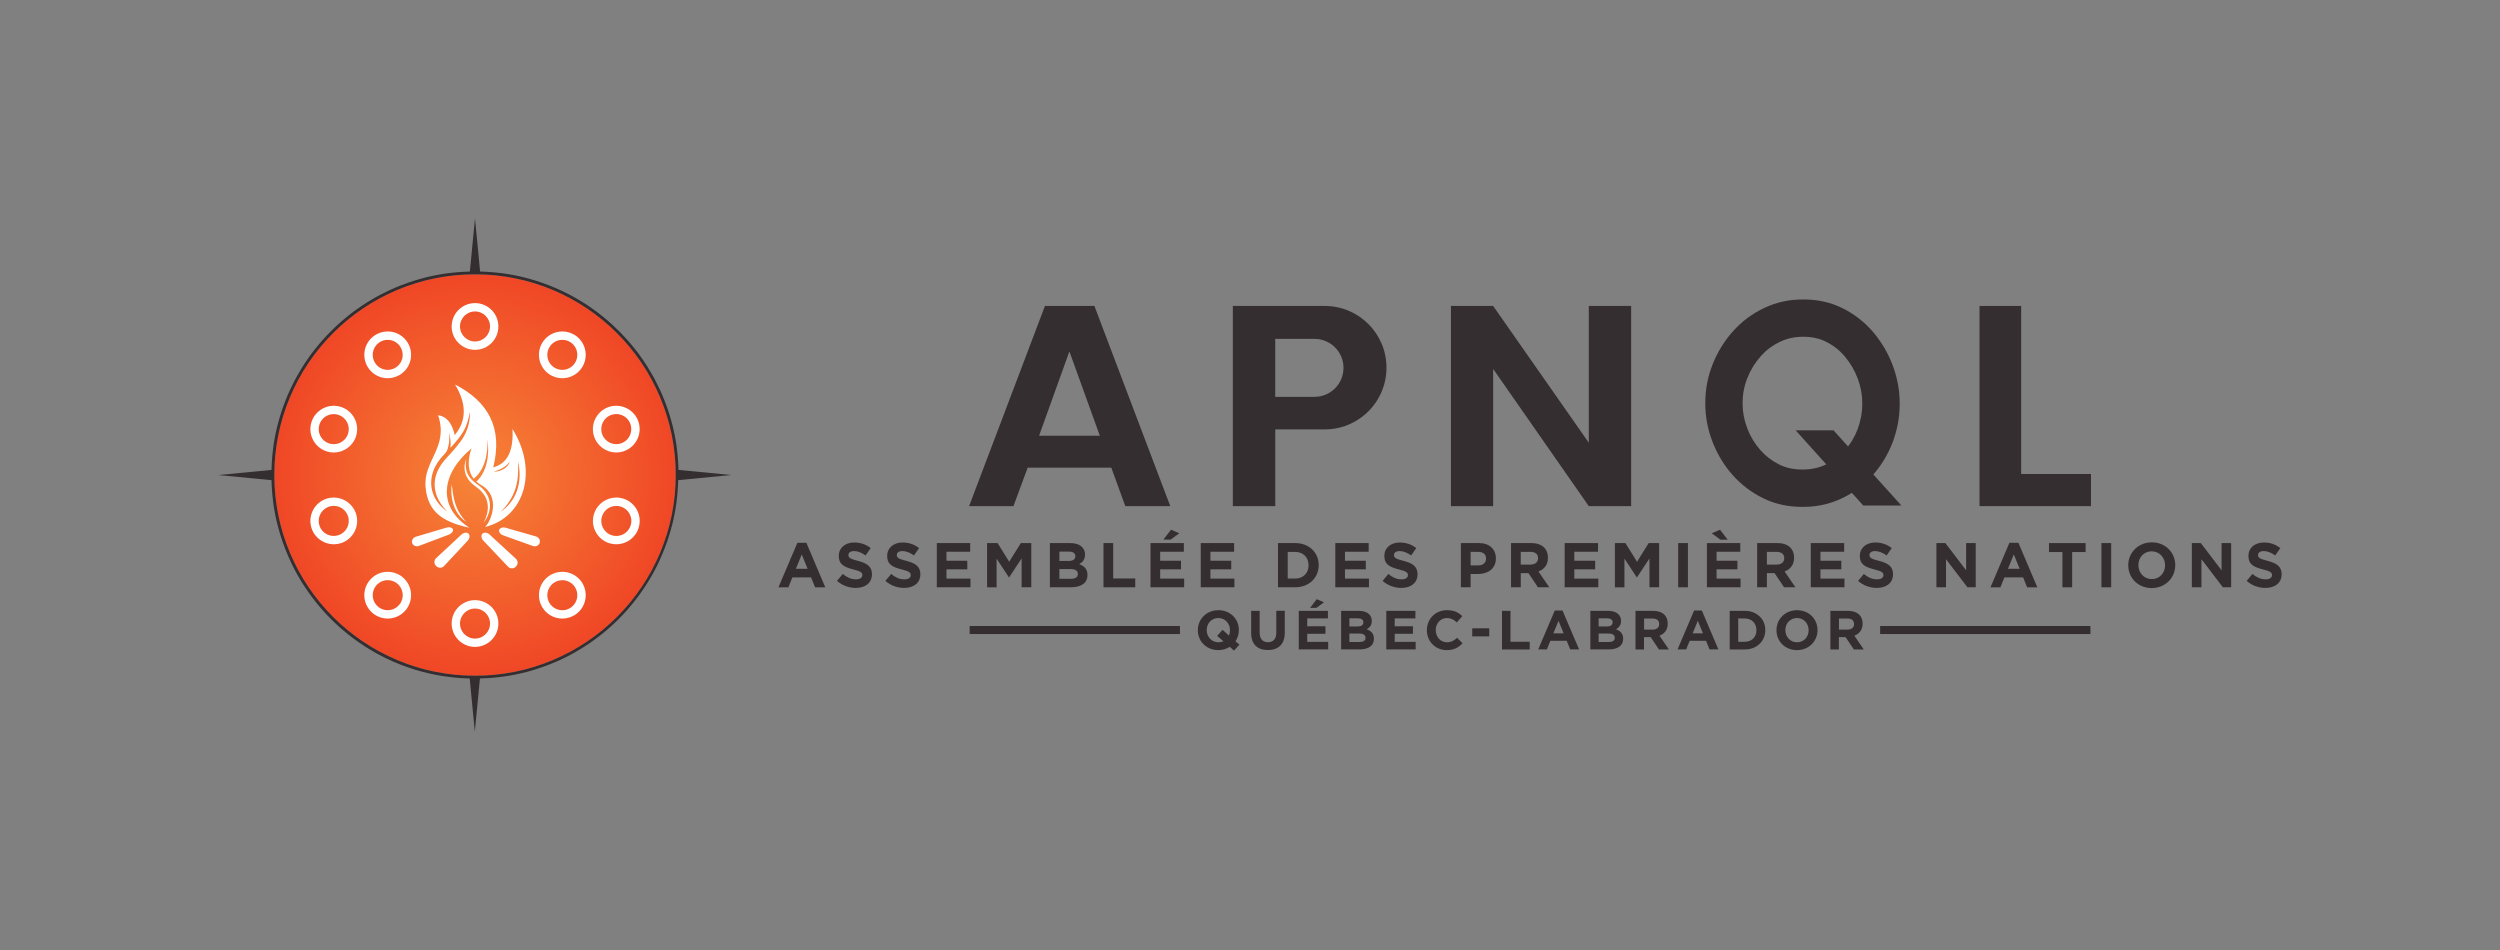 <svg xmlns="http://www.w3.org/2000/svg" xmlns:xlink="http://www.w3.org/1999/xlink" id="Logos" viewBox="0 0 682.45 259.34"><rect x="0" y="0" width="682.45" height="259.34" fill="#808080" stroke="none"/><defs><style>      .cls-1 {        fill: url(#Dégradé_sans_nom_8);      }      .cls-2 {        fill: #342e30;      }      .cls-3 {        fill: #fff;      }    </style><radialGradient id="D&#xE9;grad&#xE9;_sans_nom_8" data-name="D&#xE9;grad&#xE9; sans nom 8" cx="129.67" cy="129.67" fx="129.67" fy="129.67" r="54.8" gradientUnits="userSpaceOnUse"><stop offset="0" stop-color="#f68537"></stop><stop offset="1" stop-color="#f04726"></stop></radialGradient></defs><g id="Header-fr"><g id="Symbole"><path id="Gradient" class="cls-1" d="M184.47,129.67c0,7.4-1.45,14.57-4.31,21.33-2.76,6.53-6.71,12.39-11.74,17.42s-10.89,8.98-17.42,11.74c-6.75,2.86-13.93,4.31-21.33,4.31s-14.57-1.45-21.33-4.31c-6.52-2.76-12.39-6.71-17.42-11.74-5.03-5.03-8.98-10.89-11.74-17.42-2.86-6.75-4.3-13.93-4.3-21.33s1.45-14.57,4.3-21.33c2.76-6.53,6.71-12.39,11.74-17.42s10.89-8.98,17.42-11.74c6.75-2.86,13.93-4.3,21.33-4.3s14.58,1.45,21.33,4.3c6.52,2.76,12.38,6.71,17.42,11.74,5.03,5.03,8.98,10.89,11.74,17.42,2.86,6.75,4.31,13.93,4.31,21.33Z"></path><g id="Inner-Circles"><path class="cls-3" d="M157.26,91.7c-1.13-.82-2.45-1.22-3.75-1.22-1.97,0-3.92.91-5.17,2.63-2.07,2.85-1.44,6.84,1.41,8.92,1.13.82,2.45,1.22,3.75,1.22,1.97,0,3.92-.91,5.17-2.63,2.07-2.85,1.44-6.84-1.41-8.92ZM156.82,99.28c-.77,1.06-2.01,1.69-3.32,1.69-.87,0-1.7-.27-2.41-.78-.89-.64-1.47-1.59-1.64-2.68-.17-1.08.09-2.17.73-3.05.77-1.06,2.01-1.69,3.32-1.69.87,0,1.7.27,2.41.78.89.64,1.47,1.59,1.64,2.68.17,1.08-.09,2.17-.73,3.05Z"></path><path class="cls-3" d="M174.3,115.17c-.88-2.7-3.38-4.41-6.07-4.41-.65,0-1.32.1-1.97.31-3.35,1.09-5.19,4.69-4.1,8.04.88,2.7,3.38,4.41,6.07,4.41.65,0,1.32-.1,1.97-.32,3.35-1.09,5.19-4.69,4.1-8.04ZM171.89,119c-.5.98-1.35,1.7-2.39,2.04-.41.13-.84.2-1.27.2-1.78,0-3.35-1.14-3.9-2.84-.7-2.15.48-4.47,2.63-5.17.41-.13.84-.2,1.27-.2,1.78,0,3.35,1.14,3.9,2.84.34,1.04.25,2.16-.25,3.13Z"></path><path class="cls-3" d="M170.21,136.13c-.66-.21-1.32-.32-1.97-.31-2.69,0-5.19,1.71-6.07,4.41-1.09,3.35.75,6.95,4.1,8.04.66.21,1.32.31,1.97.31,2.69,0,5.19-1.71,6.07-4.41,1.09-3.35-.75-6.95-4.1-8.04ZM172.14,143.47c-.55,1.7-2.12,2.84-3.9,2.84-.43,0-.86-.07-1.27-.2-2.15-.7-3.33-3.02-2.63-5.17.55-1.7,2.12-2.84,3.9-2.84.43,0,.86.07,1.27.2,1.04.34,1.89,1.06,2.39,2.04s.59,2.09.25,3.13Z"></path><path class="cls-3" d="M158.67,158.72c-1.25-1.72-3.2-2.63-5.17-2.63-1.3,0-2.61.4-3.75,1.22-2.85,2.07-3.48,6.06-1.41,8.92,1.25,1.72,3.19,2.63,5.17,2.63,1.3,0,2.61-.4,3.75-1.22,2.85-2.07,3.48-6.06,1.41-8.92ZM157.55,163.12c-.17,1.08-.75,2.03-1.64,2.68-.71.51-1.54.78-2.41.78-1.31,0-2.55-.63-3.32-1.69-1.33-1.83-.92-4.4.91-5.73.71-.51,1.54-.78,2.41-.78,1.31,0,2.55.63,3.32,1.69.64.89.9,1.97.73,3.05Z"></path><path class="cls-3" d="M129.67,163.83c-3.52,0-6.38,2.86-6.38,6.38s2.86,6.38,6.38,6.38,6.38-2.86,6.38-6.38-2.86-6.38-6.38-6.38ZM129.67,174.32c-2.26,0-4.1-1.84-4.1-4.1s1.84-4.1,4.1-4.1,4.1,1.84,4.1,4.1-1.84,4.1-4.1,4.1Z"></path><path class="cls-3" d="M109.59,157.31c-1.13-.82-2.45-1.22-3.75-1.22-1.97,0-3.92.91-5.17,2.63-2.07,2.85-1.44,6.84,1.41,8.92,1.13.82,2.45,1.22,3.75,1.22,1.97,0,3.92-.91,5.17-2.63,2.07-2.85,1.44-6.84-1.41-8.92ZM109.15,164.88c-.77,1.06-2.01,1.69-3.32,1.69-.87,0-1.7-.27-2.4-.78-.89-.64-1.47-1.59-1.64-2.68-.17-1.08.09-2.17.73-3.05.77-1.06,2.01-1.69,3.32-1.69.87,0,1.7.27,2.41.78,1.83,1.33,2.24,3.9.91,5.73Z"></path><path class="cls-3" d="M97.18,140.23c-.88-2.7-3.38-4.41-6.07-4.41-.65,0-1.32.1-1.97.31-3.35,1.09-5.19,4.69-4.1,8.04.88,2.7,3.38,4.41,6.07,4.41.65,0,1.32-.1,1.97-.31,3.35-1.09,5.19-4.69,4.1-8.04ZM92.37,146.1c-.41.13-.84.2-1.27.2-1.78,0-3.35-1.14-3.9-2.84-.34-1.04-.25-2.15.25-3.13s1.35-1.7,2.39-2.04c.41-.13.84-.2,1.27-.2,1.78,0,3.35,1.14,3.9,2.84.7,2.15-.48,4.47-2.63,5.17Z"></path><path class="cls-3" d="M93.08,111.07c-.66-.21-1.32-.31-1.97-.31-2.69,0-5.19,1.71-6.07,4.41-1.09,3.35.75,6.95,4.1,8.04.66.21,1.32.32,1.97.32,2.69,0,5.19-1.72,6.07-4.41,1.09-3.35-.75-6.95-4.1-8.04ZM95.01,118.41c-.55,1.7-2.12,2.84-3.9,2.84-.43,0-.86-.07-1.27-.2-1.04-.34-1.89-1.06-2.39-2.04-.5-.98-.59-2.09-.25-3.13.55-1.7,2.12-2.84,3.9-2.84.43,0,.86.07,1.27.2,1.04.34,1.89,1.06,2.39,2.04.5.98.59,2.09.25,3.13Z"></path><path class="cls-3" d="M111,93.11c-1.25-1.72-3.19-2.63-5.17-2.63h0c-1.3,0-2.61.4-3.75,1.22-2.85,2.07-3.48,6.06-1.41,8.92,1.25,1.72,3.19,2.63,5.17,2.63,1.3,0,2.61-.4,3.75-1.22,2.85-2.07,3.48-6.06,1.41-8.92ZM109.89,97.51c-.17,1.08-.75,2.03-1.64,2.68-.71.51-1.54.78-2.41.78-1.31,0-2.55-.63-3.32-1.69-.64-.89-.9-1.97-.73-3.05.17-1.08.75-2.03,1.64-2.68.71-.51,1.54-.78,2.4-.78h0c1.31,0,2.55.63,3.32,1.69.64.89.9,1.97.73,3.05Z"></path><path class="cls-3" d="M129.67,82.74c-3.52,0-6.38,2.86-6.38,6.38s2.86,6.38,6.38,6.38,6.38-2.86,6.38-6.38-2.86-6.38-6.38-6.38ZM129.67,93.22c-2.26,0-4.1-1.84-4.1-4.1s1.84-4.1,4.1-4.1,4.1,1.84,4.1,4.1-1.84,4.1-4.1,4.1Z"></path></g><g id="Fire"><path id="_Trac&#xE9;_" data-name="&amp;lt;Trac&#xE9;&amp;gt;" class="cls-3" d="M139.91,117.14c.24,5.3-.96,9.28-5.27,10.44,2.72-10.8-1.43-17.99-10.43-22.63,3.08,5.09,3.32,9.74-.08,13.82-.67-3.01-2.02-5.04-4.54-5.42,2.97,8.82-4.13,12.34-3.41,19.73.62,6.44,4.38,9.36,11.97,10.98-8.83-5.64-7.78-14.75.58-21.66,0,0-2.07,4.87.57,8.27,1.47-1.13,2.47-2.83,3.03-4.6.63-1.95.82-4.05.76-6.14.25,2.07.26,4.2-.21,6.29-.44,1.96-1.34,3.86-2.83,5.25.36.33.78.63,1.27.91,5.5,3.11,2.77,9.88,1.09,11.48,10.66-2.63,14.67-15.12,7.51-26.73ZM125.48,120.82c-.59.8-1.24,1.57-1.89,2.33-.85.99-1.8,1.89-2.59,2.92-3.62,4.56-2.92,9.61,1.15,13.61-5.09-3.53-5.86-9.48-2.05-14.31.39-.51.84-1,1.3-1.48.36-.37.63-.82.79-1.31s.26-.97.34-1.45c.15-.98.18-1.98.11-2.99.29,1.33.47,2.74.32,4.11.83-.9,1.65-1.82,2.38-2.77.38-.5.76-1.05,1.08-1.59,1.02-1.67,1.51-3.56,1.87-5.49.05,3.17-.88,5.91-2.79,8.43ZM134.79,128.74c1.78-.51,3.28-1.24,4.41-2.76-.61,1.79-2.58,2.83-4.41,2.76ZM136.67,139.72c2.83-2.73,4.45-6.01,4.72-9.94.1-1.25.08-2.52.04-3.8.71,3.12.56,6.56-.94,9.44-.88,1.72-2.24,3.21-3.82,4.29Z"></path><path class="cls-3" d="M127.3,142.46c-2.41-1.47-3.71-4.27-4.01-7.01-.11-1.08-.12-2.16.03-3.23.19,1.65.38,3.27.85,4.86.57,2.03,1.63,3.88,3.14,5.38h0Z"></path><path class="cls-3" d="M127.3,125.23c-.48,2.38,0,4.43,1.83,6.08.77.7,1.71,1.23,2.46,1.95,2.85,2.68,2.75,6.44.44,9.43,1.59-3.09,1.73-6.37-.97-8.88-.58-.57-1.32-1.03-1.94-1.56-2.18-1.82-2.92-4.37-1.83-7.02h0Z"></path></g><g id="Stick"><path class="cls-3" d="M112.52,148.25c-.24-.72.21-1.5,1.02-1.74l8.34-2.48c.8-.24,1.59-.03,1.76.47s-.34,1.14-1.12,1.44l-8.14,3.08c-.78.3-1.62-.05-1.86-.77Z"></path><path class="cls-3" d="M127.9,145.68c.44.44.34,1.31-.23,1.92l-6.45,6.91c-.57.61-1.52.63-2.11.04l-.09-.09c-.59-.59-.57-1.54.04-2.11l6.93-6.44c.61-.57,1.48-.67,1.92-.23Z"></path><path class="cls-3" d="M131.7,145.68c.44-.45,1.3-.35,1.92.22l7.2,6.62c.62.57.64,1.52.05,2.11l-.08.08c-.59.6-1.54.59-2.11-.02l-6.73-7.1c-.58-.61-.69-1.47-.25-1.92Z"></path><path class="cls-3" d="M136.27,144.65c.18-.55.98-.81,1.78-.58l8.24,2.36c.8.23,1.27,1.03,1.03,1.77s-1.08,1.12-1.87.84l-8.07-2.89c-.79-.28-1.29-.96-1.11-1.51Z"></path></g><path id="Stroke" class="cls-2" d="M185.21,128.27s0-.02,0-.04c-.02-.99-.08-1.98-.15-2.96-.02-.2-.03-.39-.05-.59h0c-.02-.22-.04-.44-.06-.66-.03-.29-.06-.57-.09-.85-.02-.19-.05-.39-.07-.58,0,0,0-.02,0-.02-.03-.23-.06-.45-.09-.68-.03-.21-.06-.42-.09-.64-.02-.16-.05-.32-.07-.48-.03-.17-.06-.34-.09-.51-.02-.14-.05-.28-.07-.41-.03-.18-.06-.36-.1-.54-.02-.1-.04-.21-.06-.31-.03-.17-.07-.34-.1-.52,0-.02,0-.04-.01-.06-.04-.18-.08-.36-.12-.55-.01-.06-.03-.12-.04-.18-.04-.2-.09-.39-.13-.59-.04-.17-.08-.33-.12-.5-.03-.12-.06-.23-.08-.35-.02-.07-.04-.15-.06-.22-.03-.14-.07-.28-.11-.41-.05-.19-.1-.39-.16-.58-.03-.12-.06-.25-.1-.37-.03-.13-.07-.26-.11-.39-.05-.17-.1-.34-.15-.5-.04-.15-.09-.29-.13-.44-.04-.12-.07-.24-.11-.36-.12-.39-.25-.77-.38-1.15-.06-.17-.11-.33-.17-.5-.24-.69-.49-1.37-.76-2.05-.15-.39-.31-.78-.48-1.17-.18-.43-.37-.86-.56-1.29-.09-.19-.17-.38-.26-.56-.37-.8-.76-1.59-1.17-2.37-.09-.16-.17-.33-.26-.49-.06-.11-.11-.21-.17-.32-.09-.17-.18-.33-.28-.5-.1-.17-.2-.35-.3-.52-.26-.45-.52-.89-.79-1.33-.09-.15-.18-.3-.27-.44,0,0,0,0,0-.01-.1-.16-.2-.32-.3-.48-.21-.32-.41-.64-.63-.96-.11-.16-.21-.32-.32-.48,0-.02-.02-.03-.03-.05-.11-.16-.22-.32-.33-.48-.1-.14-.2-.28-.3-.42-.08-.12-.17-.24-.25-.35-.1-.15-.21-.29-.32-.44-.09-.12-.17-.23-.26-.35-.1-.13-.2-.26-.3-.39-.1-.14-.21-.27-.32-.41-.34-.43-.68-.86-1.03-1.27-.14-.17-.28-.33-.42-.5-.11-.13-.23-.27-.34-.4-.15-.17-.29-.33-.44-.5-1.31-1.48-2.7-2.88-4.15-4.21-.09-.09-.19-.17-.28-.25-.39-.35-.78-.69-1.18-1.03-.14-.12-.28-.24-.43-.36-.2-.17-.39-.33-.59-.49-.11-.09-.23-.18-.34-.27-.11-.09-.23-.18-.34-.27-.15-.12-.3-.23-.44-.34-.12-.1-.25-.19-.37-.29-.16-.12-.31-.24-.47-.35-.1-.07-.2-.14-.29-.21-.14-.11-.29-.21-.44-.32-.16-.11-.31-.22-.47-.33-.14-.1-.29-.2-.43-.3-.17-.12-.34-.23-.51-.35-.22-.15-.44-.29-.67-.44-.12-.08-.24-.16-.36-.23-.15-.1-.31-.2-.47-.29-.13-.08-.26-.16-.4-.24-.06-.04-.13-.08-.19-.12-.15-.09-.3-.18-.44-.26-.23-.14-.46-.27-.69-.4-.18-.1-.36-.21-.54-.31-.13-.07-.26-.15-.4-.22-.11-.06-.22-.12-.33-.18-.19-.1-.38-.21-.58-.31-1.38-.72-2.79-1.39-4.23-1.99-.39-.16-.77-.32-1.17-.48-.68-.27-1.36-.52-2.05-.76-.17-.06-.33-.12-.5-.17-.38-.13-.77-.25-1.15-.38-.12-.04-.24-.07-.36-.11-.15-.05-.29-.09-.44-.13-.29-.09-.57-.17-.86-.25-.13-.04-.27-.08-.4-.11-.19-.06-.39-.11-.58-.16-.14-.04-.28-.07-.41-.11-.07-.02-.15-.04-.22-.06-.12-.03-.23-.06-.35-.08-.17-.04-.33-.08-.5-.12-.2-.05-.39-.09-.59-.13-.06-.01-.12-.03-.18-.04-.18-.04-.36-.08-.55-.12-.02,0-.04,0-.06-.01-.17-.03-.34-.07-.52-.1-.1-.02-.21-.04-.31-.06-.18-.03-.36-.07-.54-.1-.14-.03-.27-.05-.41-.07-.17-.03-.34-.06-.51-.09-.16-.03-.32-.05-.48-.07-.21-.03-.42-.06-.64-.09-.23-.03-.45-.06-.68-.09,0,0-.01,0-.02,0-.19-.02-.39-.05-.58-.07-.28-.03-.56-.06-.85-.09-.22-.02-.44-.04-.66-.06h0c-.2-.02-.39-.03-.59-.05-.98-.08-1.97-.13-2.96-.15-.01,0-.02,0-.04,0l-1.4-14.53-1.4,14.53s-.02,0-.04,0c-.99.02-1.98.08-2.96.15-.2.02-.39.03-.59.05h0c-.22.02-.44.04-.66.06-.29.03-.57.06-.85.09-.19.02-.39.05-.58.07,0,0-.02,0-.02,0-.23.03-.45.06-.68.09-.21.03-.42.06-.64.09-.16.02-.32.05-.48.07-.17.03-.34.06-.51.09-.14.02-.28.05-.41.07-.18.03-.36.06-.54.1-.1.02-.21.04-.31.06-.17.03-.34.07-.52.1-.02,0-.04,0-.06.01-.18.04-.36.08-.55.12-.06.01-.12.03-.18.04-.2.04-.39.09-.59.13-.17.04-.33.08-.5.12-.12.03-.23.06-.35.08-.07.02-.15.04-.22.06-.14.03-.28.07-.41.11-.19.05-.39.1-.58.16-.12.03-.25.06-.37.1-.13.03-.26.07-.39.11-.17.05-.34.1-.5.15-.15.04-.29.09-.44.13-.12.04-.24.07-.36.11-.39.12-.77.25-1.15.38-.17.06-.33.11-.5.17-.69.24-1.37.49-2.05.76-.39.15-.78.31-1.17.48-.43.18-.86.37-1.29.56-.19.09-.38.17-.56.26-.8.37-1.59.76-2.37,1.17-.16.09-.33.17-.49.26-.11.06-.21.11-.32.17-.17.09-.33.18-.5.28-.17.1-.35.2-.52.3-.45.26-.89.52-1.33.79-.15.09-.3.18-.44.27,0,0,0,0-.01,0-.16.1-.32.2-.48.3-.32.21-.64.41-.96.63-.16.11-.32.21-.48.33-.02,0-.03.02-.05.03-.16.11-.32.22-.48.33-.14.1-.28.2-.42.3-.12.08-.24.17-.35.25-.15.1-.29.21-.44.32-.12.09-.23.17-.35.26-.13.1-.26.2-.39.3-.14.1-.27.21-.41.32-.43.33-.86.68-1.27,1.03-.17.14-.33.28-.5.42-.13.11-.27.23-.4.34-.17.15-.33.29-.5.44-1.66,1.47-3.24,3.05-4.71,4.71-.15.17-.29.33-.44.5-.12.13-.23.27-.34.4-.14.17-.28.33-.42.5-.35.42-.69.84-1.03,1.27-.11.14-.21.27-.32.41-.1.13-.2.26-.3.39-.09.12-.17.23-.26.35-.11.14-.21.29-.32.44-.09.12-.17.23-.25.35-.1.14-.2.28-.3.42-.11.16-.22.32-.33.48-.01.02-.02.03-.03.05-.11.16-.22.32-.33.48-.21.32-.42.64-.63.96-.1.16-.2.32-.3.48,0,0,0,0,0,.01-.09.15-.18.3-.27.44-.27.44-.53.89-.79,1.33-.1.17-.2.35-.3.52-.09.17-.18.33-.28.5-.06.11-.12.21-.17.32-.09.16-.17.32-.26.49-.41.78-.8,1.57-1.17,2.37-.09.19-.17.37-.26.56-.19.43-.38.86-.56,1.29-.16.39-.32.77-.48,1.17-.27.68-.52,1.36-.76,2.05-.06.17-.12.33-.17.5-.13.38-.25.77-.38,1.15-.04.12-.07.24-.11.36-.05.15-.09.29-.13.44-.05.17-.1.33-.15.5-.04.13-.08.26-.11.39-.04.12-.07.25-.1.37-.06.19-.11.39-.16.58-.04.14-.07.28-.11.41-.02.07-.04.15-.06.22-.03.12-.06.23-.08.35-.04.17-.08.33-.12.5-.05.2-.09.39-.13.59-.01.06-.03.12-.04.18-.04.18-.08.36-.12.55,0,.02,0,.04-.01.06-.03.17-.07.34-.1.52-.02.1-.04.21-.06.31-.03.18-.07.36-.1.54-.03.14-.05.27-.07.41-.03.17-.06.34-.09.51-.03.16-.05.32-.07.48-.03.21-.06.42-.09.64-.03.23-.06.45-.09.68,0,0,0,.01,0,.02-.02.19-.05.39-.07.58-.03.28-.06.56-.09.85-.02.22-.04.44-.06.66h0c-.02.2-.03.4-.05.59-.08.98-.13,1.97-.15,2.96,0,.01,0,.02,0,.04l-14.53,1.4,14.53,1.4s0,.02,0,.04c.02.99.08,1.98.15,2.96.02.2.03.39.05.59h0c.02.22.04.44.06.66.03.29.06.57.09.85.02.19.05.39.07.58,0,0,0,.02,0,.02.03.23.06.45.09.68.03.21.06.42.09.64.02.16.05.32.07.48.03.17.06.34.09.51.02.14.05.28.07.41.03.18.06.36.1.54.02.1.04.21.06.31.03.17.07.34.1.52,0,.02,0,.04.01.06.04.18.08.36.12.55.01.06.03.12.04.18.04.2.09.39.13.59.04.17.08.33.12.5.03.12.06.23.08.35.02.07.04.15.06.22.03.14.07.28.11.41.05.19.1.39.16.58.03.12.06.25.1.37.03.13.07.26.11.39.05.17.1.34.15.5.04.15.09.29.13.44.04.12.07.24.11.36.12.39.25.77.38,1.15.06.17.11.33.17.5.24.69.49,1.37.76,2.05.15.39.31.78.48,1.17.18.43.37.86.56,1.29.09.2.18.4.27.59.18.4.37.79.56,1.18.09.18.17.35.26.53.11.21.22.43.33.64.1.19.2.38.31.58.06.11.12.22.18.33.07.13.14.26.22.4.1.17.2.35.3.52.2.35.41.71.62,1.05.09.15.18.3.27.45.14.23.28.46.43.68.1.16.2.32.31.48.12.18.24.36.36.54.12.18.24.36.36.54.12.18.25.36.37.53.11.16.22.31.33.47.15.21.31.42.46.63.12.16.23.31.35.47.29.38.58.75.87,1.13.11.13.21.27.32.4.13.17.27.33.41.5.14.17.28.33.42.5.28.33.56.65.85.98.14.16.29.32.43.48.29.32.58.63.88.94.3.31.6.62.9.92s.61.61.92.9c.31.3.63.59.94.88.16.15.32.29.48.43.16.15.33.29.49.43.49.42.98.84,1.48,1.24.17.14.33.27.5.4.17.13.34.27.51.4.17.13.34.26.51.39.17.13.35.26.52.39.17.13.35.25.52.38.17.13.35.25.53.37.53.37,1.07.74,1.61,1.09.17.11.35.23.53.34.02.01.04.03.06.04.17.11.34.21.51.32.18.11.37.23.55.34.37.22.75.44,1.12.66.18.1.36.2.53.3.03.02.06.03.1.05.17.1.34.19.51.28,1.33.72,2.7,1.39,4.09,2,0,0,.01,0,.02,0,.4.17.8.35,1.21.51.22.09.43.17.65.26.39.15.79.31,1.19.45.4.15.81.29,1.21.43.22.07.44.15.66.22.42.14.84.27,1.26.4.42.13.85.25,1.28.37.21.06.43.12.64.17.43.11.86.22,1.29.32.22.05.44.1.65.15.22.05.44.1.66.14.22.05.44.09.66.13.22.04.44.09.66.13.22.04.44.08.66.12.44.08.88.15,1.32.21.02,0,.03,0,.05,0,.21.03.42.06.63.09,0,0,.01,0,.02,0,.22.03.44.06.66.09h0c.45.06.9.1,1.35.15.23.02.45.04.68.06.23.02.45.04.68.06.91.07,1.83.11,2.76.13l1.4,14.53,1.4-14.53c.92-.02,1.84-.07,2.76-.13.23-.02.45-.04.68-.06.23-.02.45-.04.68-.06.45-.05.9-.1,1.35-.15h0c.22-.03.44-.06.66-.09,0,0,.01,0,.02,0,.21-.03.42-.06.63-.09.02,0,.03,0,.05,0,.44-.07.88-.14,1.32-.21.22-.04.44-.08.66-.12.22-.04.44-.08.66-.13.22-.04.44-.09.66-.13.22-.05.44-.1.66-.14.22-.05.44-.1.65-.15.43-.1.86-.21,1.29-.32.21-.06.43-.11.64-.17s.43-.12.64-.18c.21-.06.42-.12.63-.19.42-.13.85-.26,1.26-.4.22-.07.44-.15.66-.22.41-.14.81-.28,1.21-.43.21-.08.41-.15.62-.23.41-.16.82-.32,1.22-.48.4-.17.81-.34,1.21-.51,0,0,0,0,.02,0,.59-.26,1.18-.53,1.77-.81.39-.19.78-.38,1.17-.58.58-.29,1.15-.6,1.71-.91,0,0,.02,0,.03-.02.18-.1.37-.21.55-.31.19-.11.38-.22.56-.33.19-.11.37-.22.56-.33.18-.11.37-.22.55-.34.18-.11.37-.23.55-.34s.36-.23.55-.35c.54-.35,1.08-.72,1.61-1.09.17-.12.34-.24.5-.36.02-.02.05-.03.07-.05.16-.12.32-.23.48-.35.34-.25.68-.51,1.01-.76.02-.02.05-.04.07-.05.16-.12.31-.24.46-.36.17-.13.34-.27.51-.4.17-.13.33-.27.5-.41.33-.28.66-.55.98-.84.16-.14.33-.28.49-.43.31-.27.61-.55.91-.83.17-.16.34-.32.52-.49.31-.3.62-.6.92-.9.3-.3.61-.61.9-.92.3-.31.59-.63.88-.94.15-.16.29-.32.43-.48.29-.32.57-.65.85-.98.14-.17.28-.33.42-.5.14-.17.28-.33.41-.5.11-.13.22-.27.32-.4.3-.37.59-.75.87-1.13.12-.16.24-.31.35-.47.15-.21.31-.42.46-.63.11-.15.22-.31.33-.47.12-.18.25-.35.37-.53s.24-.36.36-.54c.12-.18.24-.36.36-.54.1-.16.21-.32.31-.48.14-.23.29-.45.43-.68.09-.15.18-.3.27-.45.21-.35.42-.7.62-1.05.1-.17.2-.35.3-.52.07-.13.15-.26.22-.4.06-.11.12-.22.18-.33.1-.19.21-.38.31-.58.11-.21.22-.42.33-.64.09-.17.18-.35.26-.53.19-.39.38-.78.56-1.18.09-.2.18-.4.27-.59.19-.43.38-.86.56-1.29.16-.39.32-.77.48-1.17.27-.68.52-1.36.76-2.05.06-.17.12-.33.17-.5.13-.38.25-.77.38-1.15.04-.12.07-.24.11-.36.05-.15.09-.29.13-.44.05-.17.1-.33.15-.5.04-.13.08-.26.11-.39.04-.12.07-.24.1-.37.06-.19.11-.39.16-.58.04-.14.07-.28.11-.41.02-.07.04-.15.06-.22.03-.12.06-.23.08-.35.04-.17.08-.33.12-.5.05-.2.09-.39.13-.59.01-.06.03-.12.04-.18.04-.18.08-.36.12-.55,0-.02,0-.04.01-.06.03-.17.07-.34.1-.52.02-.1.04-.21.06-.31.03-.18.07-.36.1-.54.03-.14.05-.27.07-.41.03-.17.06-.34.09-.51.03-.16.05-.32.07-.48.03-.21.06-.42.09-.64.03-.23.06-.45.09-.68,0,0,0-.01,0-.02.02-.19.05-.39.07-.58.03-.28.06-.56.09-.85.02-.22.04-.44.06-.66h0c.02-.2.03-.4.05-.59.08-.98.13-1.97.15-2.96,0-.01,0-.02,0-.04l14.52-1.4-14.52-1.4ZM180.16,151c-2.76,6.53-6.71,12.39-11.74,17.42s-10.89,8.98-17.42,11.74c-6.75,2.86-13.93,4.31-21.33,4.31s-14.57-1.45-21.33-4.31c-6.52-2.76-12.39-6.71-17.42-11.74-5.03-5.03-8.98-10.89-11.74-17.42-2.86-6.75-4.3-13.93-4.3-21.33s1.45-14.57,4.3-21.33c2.76-6.53,6.71-12.39,11.74-17.42s10.89-8.98,17.42-11.74c6.75-2.86,13.93-4.3,21.33-4.3s14.58,1.45,21.33,4.3c6.52,2.76,12.38,6.71,17.42,11.74,5.03,5.03,8.98,10.89,11.74,17.42,2.86,6.75,4.31,13.93,4.31,21.33s-1.45,14.57-4.31,21.33Z"></path></g><g id="Text"><g id="APNQL"><path class="cls-2" d="M285.25,83.52h13.5l20.71,54.65h-12.27l-3.83-10.51h-22.82l-3.89,10.51h-12.11l20.71-54.65ZM300.23,118.94l-8.31-23.01-8.27,23.01h16.58Z"></path><path class="cls-2" d="M407.6,100.71v37.46h-11.52v-54.65h11.52l26.11,37.34v-37.34h11.56v54.65h-11.56l-26.11-37.46Z"></path><path class="cls-2" d="M516.71,99.83c-1.25-3.35-3.03-6.4-5.33-9.12-2.3-2.72-5.08-4.9-8.32-6.53-3.25-1.63-6.84-2.44-10.78-2.44s-7.39.77-10.66,2.32c-3.28,1.55-6.1,3.65-8.48,6.29-2.38,2.65-4.25,5.66-5.6,9.04-1.36,3.38-2.03,6.94-2.03,10.66s.64,7.04,1.92,10.42c1.28,3.38,3.09,6.41,5.44,9.09,2.35,2.67,5.14,4.81,8.36,6.41,3.22,1.6,6.83,2.4,10.82,2.4s7.38-.76,10.62-2.28c3.24-1.52,6.06-3.6,8.44-6.25,2.38-2.65,4.22-5.67,5.52-9.05,1.3-3.38,1.95-6.91,1.95-10.58s-.63-7.02-1.88-10.38ZM507.12,117.12c-.86,2.24-2.04,4.17-3.6,5.9-1.47,1.63-3.16,2.89-5.18,3.83-1.89.89-3.95,1.32-6.3,1.32s-4.47-.43-6.28-1.33c-2.04-1.02-3.76-2.33-5.24-4.01-1.55-1.76-2.72-3.71-3.57-5.95-.85-2.24-1.26-4.47-1.26-6.82s.42-4.68,1.3-6.86c.92-2.29,2.13-4.25,3.72-6.03,1.48-1.65,3.19-2.92,5.24-3.89,1.92-.91,3.98-1.35,6.31-1.35s4.38.44,6.21,1.36c2.02,1.01,3.68,2.31,5.1,3.99,1.55,1.84,2.72,3.84,3.57,6.11.83,2.23,1.23,4.46,1.23,6.81s-.42,4.69-1.27,6.91Z"></path><polygon class="cls-2" points="490.19 117.48 500.52 117.48 519.04 138 508.63 138 490.19 117.48"></polygon><path class="cls-2" d="M540.37,138.17v-54.65h11.36v45.87h19.07v8.77h-30.43Z"></path><path class="cls-2" d="M361.62,83.52c-.1,0-.2,0-.3,0-.11,0-.22,0-.33,0h-24.45v54.65h11.58v-20.95h13.51c.05,0,.1,0,.15,0,7.55-.07,13.92-5.1,15.99-11.99.4-1.31.64-2.7.69-4.13.01-.24.02-.48.02-.73,0-9.31-7.55-16.85-16.85-16.85ZM358.84,108.33h-10.73v-15.82h10.73c4.37,0,7.91,3.54,7.91,7.91s-3.54,7.91-7.91,7.91Z"></path></g><g id="Assembl&#xE9;e"><path class="cls-2" d="M217.67,148.17h2.45l5.17,12.16h-2.78l-1.1-2.71h-5.1l-1.1,2.71h-2.71l5.17-12.16ZM220.46,155.27l-1.6-3.91-1.6,3.91h3.21Z"></path><path class="cls-2" d="M228.49,158.56l1.57-1.88c1.09.9,2.22,1.47,3.6,1.47,1.09,0,1.74-.43,1.74-1.14v-.03c0-.67-.41-1.02-2.43-1.53-2.43-.62-4-1.29-4-3.69v-.03c0-2.19,1.76-3.64,4.22-3.64,1.76,0,3.26.55,4.48,1.53l-1.38,2c-1.07-.74-2.12-1.19-3.14-1.19s-1.55.47-1.55,1.05v.03c0,.79.52,1.05,2.6,1.59,2.45.64,3.83,1.52,3.83,3.62v.03c0,2.4-1.83,3.74-4.43,3.74-1.83,0-3.67-.64-5.12-1.93Z"></path><path class="cls-2" d="M241.7,158.56l1.57-1.88c1.09.9,2.22,1.47,3.6,1.47,1.09,0,1.74-.43,1.74-1.14v-.03c0-.67-.41-1.02-2.43-1.53-2.43-.62-4-1.29-4-3.69v-.03c0-2.19,1.76-3.64,4.22-3.64,1.76,0,3.26.55,4.48,1.53l-1.38,2c-1.07-.74-2.12-1.19-3.14-1.19s-1.55.47-1.55,1.05v.03c0,.79.52,1.05,2.6,1.59,2.45.64,3.83,1.52,3.83,3.62v.03c0,2.4-1.83,3.74-4.43,3.74-1.83,0-3.67-.64-5.12-1.93Z"></path><path class="cls-2" d="M255.74,148.25h9.1v2.36h-6.47v2.45h5.69v2.36h-5.69v2.53h6.55v2.36h-9.19v-12.07Z"></path><path class="cls-2" d="M269.46,148.25h2.86l3.17,5.1,3.17-5.1h2.86v12.07h-2.64v-7.88l-3.4,5.16h-.07l-3.36-5.1v7.83h-2.6v-12.07Z"></path><path class="cls-2" d="M286.6,148.25h5.6c1.38,0,2.47.38,3.16,1.07.55.55.83,1.22.83,2.05v.03c0,1.36-.72,2.12-1.59,2.6,1.4.53,2.26,1.34,2.26,2.97v.03c0,2.21-1.79,3.31-4.52,3.31h-5.74v-12.07ZM293.55,151.82c0-.79-.62-1.24-1.74-1.24h-2.62v2.55h2.45c1.17,0,1.91-.38,1.91-1.28v-.03ZM292.26,155.34h-3.07v2.66h3.16c1.17,0,1.88-.41,1.88-1.31v-.03c0-.81-.6-1.31-1.97-1.31Z"></path><path class="cls-2" d="M301.22,148.25h2.66v9.66h6.02v2.41h-8.67v-12.07Z"></path><path class="cls-2" d="M314.07,148.25h9.1v2.36h-6.47v2.45h5.69v2.36h-5.69v2.53h6.55v2.36h-9.19v-12.07ZM319.67,144.6l2.26.98-2.35,1.72h-2l2.09-2.71Z"></path><path class="cls-2" d="M327.79,148.25h9.1v2.36h-6.47v2.45h5.69v2.36h-5.69v2.53h6.55v2.36h-9.19v-12.07Z"></path><path class="cls-2" d="M348.86,148.25h4.71c3.79,0,6.41,2.6,6.41,6v.03c0,3.4-2.62,6.03-6.41,6.03h-4.71v-12.07ZM351.52,150.65v7.28h2.05c2.17,0,3.64-1.47,3.64-3.6v-.03c0-2.14-1.47-3.64-3.64-3.64h-2.05Z"></path><path class="cls-2" d="M364.52,148.25h9.1v2.36h-6.47v2.45h5.69v2.36h-5.69v2.53h6.55v2.36h-9.19v-12.07Z"></path><path class="cls-2" d="M377.42,158.56l1.57-1.88c1.09.9,2.22,1.47,3.6,1.47,1.09,0,1.74-.43,1.74-1.14v-.03c0-.67-.41-1.02-2.43-1.53-2.43-.62-4-1.29-4-3.69v-.03c0-2.19,1.76-3.64,4.22-3.64,1.76,0,3.26.55,4.48,1.53l-1.38,2c-1.07-.74-2.12-1.19-3.14-1.19s-1.55.47-1.55,1.05v.03c0,.79.52,1.05,2.6,1.59,2.45.64,3.83,1.52,3.83,3.62v.03c0,2.4-1.83,3.74-4.43,3.74-1.83,0-3.67-.64-5.12-1.93Z"></path><path class="cls-2" d="M398.8,148.25h4.93c2.88,0,4.62,1.71,4.62,4.17v.03c0,2.79-2.17,4.24-4.88,4.24h-2.02v3.62h-2.66v-12.07ZM403.56,154.34c1.33,0,2.1-.79,2.1-1.83v-.03c0-1.19-.83-1.83-2.16-1.83h-2.05v3.69h2.1Z"></path><path class="cls-2" d="M412.49,148.25h5.52c1.53,0,2.72.43,3.52,1.22.67.67,1.03,1.62,1.03,2.76v.03c0,1.95-1.05,3.17-2.59,3.74l2.95,4.31h-3.1l-2.59-3.86h-2.09v3.86h-2.66v-12.07ZM417.83,154.11c1.29,0,2.03-.69,2.03-1.71v-.03c0-1.14-.79-1.72-2.09-1.72h-2.64v3.47h2.69Z"></path><path class="cls-2" d="M427.13,148.25h9.1v2.36h-6.47v2.45h5.69v2.36h-5.69v2.53h6.55v2.36h-9.19v-12.07Z"></path><path class="cls-2" d="M440.85,148.25h2.86l3.17,5.1,3.17-5.1h2.86v12.07h-2.64v-7.88l-3.4,5.16h-.07l-3.36-5.1v7.83h-2.6v-12.07Z"></path><path class="cls-2" d="M458.11,148.25h2.66v12.07h-2.66v-12.07Z"></path><path class="cls-2" d="M465.96,148.25h9.1v2.36h-6.47v2.45h5.69v2.36h-5.69v2.53h6.55v2.36h-9.19v-12.07ZM469.61,147.3l-2.34-1.72,2.26-.98,2.09,2.71h-2Z"></path><path class="cls-2" d="M479.68,148.25h5.52c1.53,0,2.72.43,3.52,1.22.67.67,1.03,1.62,1.03,2.76v.03c0,1.95-1.05,3.17-2.59,3.74l2.95,4.31h-3.1l-2.59-3.86h-2.09v3.86h-2.66v-12.07ZM485.03,154.11c1.29,0,2.03-.69,2.03-1.71v-.03c0-1.14-.79-1.72-2.09-1.72h-2.64v3.47h2.69Z"></path><path class="cls-2" d="M494.32,148.25h9.1v2.36h-6.47v2.45h5.69v2.36h-5.69v2.53h6.55v2.36h-9.19v-12.07Z"></path><path class="cls-2" d="M507.22,158.56l1.57-1.88c1.09.9,2.22,1.47,3.6,1.47,1.09,0,1.74-.43,1.74-1.14v-.03c0-.67-.41-1.02-2.43-1.53-2.43-.62-4-1.29-4-3.69v-.03c0-2.19,1.76-3.64,4.22-3.64,1.76,0,3.26.55,4.48,1.53l-1.38,2c-1.07-.74-2.12-1.19-3.14-1.19s-1.55.47-1.55,1.05v.03c0,.79.52,1.05,2.6,1.59,2.45.64,3.83,1.52,3.83,3.62v.03c0,2.4-1.83,3.74-4.43,3.74-1.83,0-3.67-.64-5.12-1.93Z"></path><path class="cls-2" d="M528.6,148.25h2.45l5.66,7.43v-7.43h2.62v12.07h-2.26l-5.85-7.67v7.67h-2.62v-12.07Z"></path><path class="cls-2" d="M548.53,148.17h2.45l5.17,12.16h-2.78l-1.1-2.71h-5.1l-1.1,2.71h-2.71l5.17-12.16ZM551.33,155.27l-1.6-3.91-1.6,3.91h3.21Z"></path><path class="cls-2" d="M563,150.7h-3.67v-2.45h10v2.45h-3.67v9.62h-2.66v-9.62Z"></path><path class="cls-2" d="M573.65,148.25h2.66v12.07h-2.66v-12.07Z"></path><path class="cls-2" d="M580.97,154.32v-.03c0-3.43,2.71-6.24,6.43-6.24s6.4,2.78,6.4,6.21v.03c0,3.43-2.71,6.24-6.43,6.24s-6.4-2.78-6.4-6.21ZM591.02,154.32v-.03c0-2.07-1.52-3.79-3.66-3.79s-3.62,1.69-3.62,3.76v.03c0,2.07,1.52,3.79,3.66,3.79s3.62-1.69,3.62-3.76Z"></path><path class="cls-2" d="M598.33,148.25h2.45l5.66,7.43v-7.43h2.62v12.07h-2.26l-5.85-7.67v7.67h-2.62v-12.07Z"></path><path class="cls-2" d="M613.3,158.56l1.57-1.88c1.09.9,2.22,1.47,3.6,1.47,1.09,0,1.74-.43,1.74-1.14v-.03c0-.67-.41-1.02-2.43-1.53-2.43-.62-4-1.29-4-3.69v-.03c0-2.19,1.76-3.64,4.22-3.64,1.76,0,3.26.55,4.48,1.53l-1.38,2c-1.07-.74-2.12-1.19-3.14-1.19s-1.55.47-1.55,1.05v.03c0,.79.52,1.05,2.6,1.59,2.45.64,3.83,1.52,3.83,3.62v.03c0,2.4-1.83,3.74-4.43,3.74-1.83,0-3.67-.64-5.12-1.93Z"></path></g><g id="Qu&#xE9;bec"><g id="Qu&#xE9;bec-2" data-name="Qu&#xE9;bec"><path class="cls-2" d="M336.86,177.61l-1.16-1.04c-.89.57-1.96.9-3.13.9-3.25,0-5.59-2.42-5.59-5.42v-.03c0-3,2.36-5.45,5.62-5.45s5.59,2.42,5.59,5.42v.03c0,1.11-.35,2.15-.93,3.03l1.08.92-1.48,1.64ZM333.98,175.05l-1.72-1.46,1.48-1.66,1.73,1.57c.18-.42.29-.92.29-1.45v-.03c0-1.81-1.33-3.31-3.19-3.31s-3.16,1.48-3.16,3.28v.03c0,1.81,1.32,3.31,3.19,3.31.51,0,.98-.09,1.39-.29Z"></path><path class="cls-2" d="M341.54,172.77v-6.02h2.32v5.96c0,1.72.86,2.6,2.27,2.6s2.27-.86,2.27-2.53v-6.04h2.32v5.95c0,3.19-1.79,4.76-4.62,4.76s-4.56-1.58-4.56-4.68Z"></path><path class="cls-2" d="M354.55,166.75h7.95v2.06h-5.65v2.14h4.97v2.06h-4.97v2.21h5.72v2.06h-8.03v-10.54ZM359.45,163.56l1.97.86-2.05,1.51h-1.75l1.82-2.36Z"></path><path class="cls-2" d="M366.1,166.75h4.89c1.2,0,2.15.33,2.76.93.48.48.72,1.07.72,1.79v.03c0,1.19-.63,1.85-1.39,2.27,1.22.47,1.97,1.17,1.97,2.59v.03c0,1.93-1.57,2.89-3.94,2.89h-5.01v-10.54ZM372.17,169.87c0-.69-.54-1.08-1.52-1.08h-2.29v2.23h2.14c1.02,0,1.67-.33,1.67-1.11v-.03ZM371.04,172.94h-2.68v2.32h2.76c1.02,0,1.64-.36,1.64-1.14v-.03c0-.71-.53-1.14-1.72-1.14Z"></path><path class="cls-2" d="M378.43,166.75h7.95v2.06h-5.65v2.14h4.97v2.06h-4.97v2.21h5.72v2.06h-8.02v-10.54Z"></path><path class="cls-2" d="M389.51,172.05v-.03c0-3,2.26-5.45,5.5-5.45,1.99,0,3.18.66,4.16,1.63l-1.48,1.7c-.81-.74-1.64-1.19-2.7-1.19-1.78,0-3.06,1.48-3.06,3.28v.03c0,1.81,1.25,3.31,3.06,3.31,1.2,0,1.94-.48,2.77-1.23l1.48,1.49c-1.08,1.16-2.29,1.88-4.32,1.88-3.1,0-5.41-2.39-5.41-5.42Z"></path><path class="cls-2" d="M401.89,171.52h4.64v2.2h-4.64v-2.2Z"></path><path class="cls-2" d="M410.01,166.75h2.32v8.43h5.25v2.11h-7.57v-10.54Z"></path><path class="cls-2" d="M424.4,166.67h2.14l4.52,10.61h-2.42l-.96-2.36h-4.46l-.96,2.36h-2.36l4.52-10.61ZM426.84,172.88l-1.4-3.42-1.4,3.42h2.8Z"></path><path class="cls-2" d="M434.14,166.75h4.89c1.2,0,2.15.33,2.76.93.48.48.72,1.07.72,1.79v.03c0,1.19-.63,1.85-1.39,2.27,1.22.47,1.97,1.17,1.97,2.59v.03c0,1.93-1.57,2.89-3.94,2.89h-5.01v-10.54ZM440.21,169.87c0-.69-.54-1.08-1.52-1.08h-2.29v2.23h2.14c1.02,0,1.67-.33,1.67-1.11v-.03ZM439.08,172.94h-2.68v2.32h2.76c1.02,0,1.64-.36,1.64-1.14v-.03c0-.71-.53-1.14-1.72-1.14Z"></path><path class="cls-2" d="M446.47,166.75h4.82c1.34,0,2.38.38,3.07,1.07.59.59.9,1.42.9,2.41v.03c0,1.7-.92,2.77-2.26,3.27l2.57,3.76h-2.71l-2.26-3.37h-1.82v3.37h-2.32v-10.54ZM451.14,171.87c1.13,0,1.78-.6,1.78-1.49v-.03c0-.99-.69-1.51-1.82-1.51h-2.3v3.03h2.35Z"></path><path class="cls-2" d="M462.43,166.67h2.14l4.52,10.61h-2.42l-.96-2.36h-4.46l-.96,2.36h-2.36l4.52-10.61ZM464.87,172.88l-1.4-3.42-1.4,3.42h2.8Z"></path><path class="cls-2" d="M472.18,166.75h4.11c3.31,0,5.6,2.27,5.6,5.24v.03c0,2.97-2.29,5.27-5.6,5.27h-4.11v-10.54ZM474.5,168.84v6.35h1.79c1.9,0,3.18-1.28,3.18-3.15v-.03c0-1.87-1.28-3.18-3.18-3.18h-1.79Z"></path><path class="cls-2" d="M484.94,172.05v-.03c0-3,2.36-5.45,5.62-5.45s5.59,2.42,5.59,5.42v.03c0,3-2.36,5.45-5.62,5.45s-5.59-2.42-5.59-5.42ZM493.72,172.05v-.03c0-1.81-1.32-3.31-3.19-3.31s-3.16,1.48-3.16,3.28v.03c0,1.81,1.32,3.31,3.19,3.31s3.16-1.48,3.16-3.28Z"></path><path class="cls-2" d="M499.67,166.75h4.82c1.34,0,2.38.38,3.07,1.07.59.59.9,1.42.9,2.41v.03c0,1.7-.92,2.77-2.26,3.27l2.57,3.76h-2.71l-2.26-3.37h-1.82v3.37h-2.32v-10.54ZM504.34,171.87c1.13,0,1.78-.6,1.78-1.49v-.03c0-.99-.69-1.51-1.82-1.51h-2.3v3.03h2.35Z"></path></g><rect class="cls-2" x="264.69" y="170.89" width="57.41" height="2.19"></rect><rect class="cls-2" x="513.24" y="170.89" width="57.41" height="2.19"></rect></g></g></g></svg>